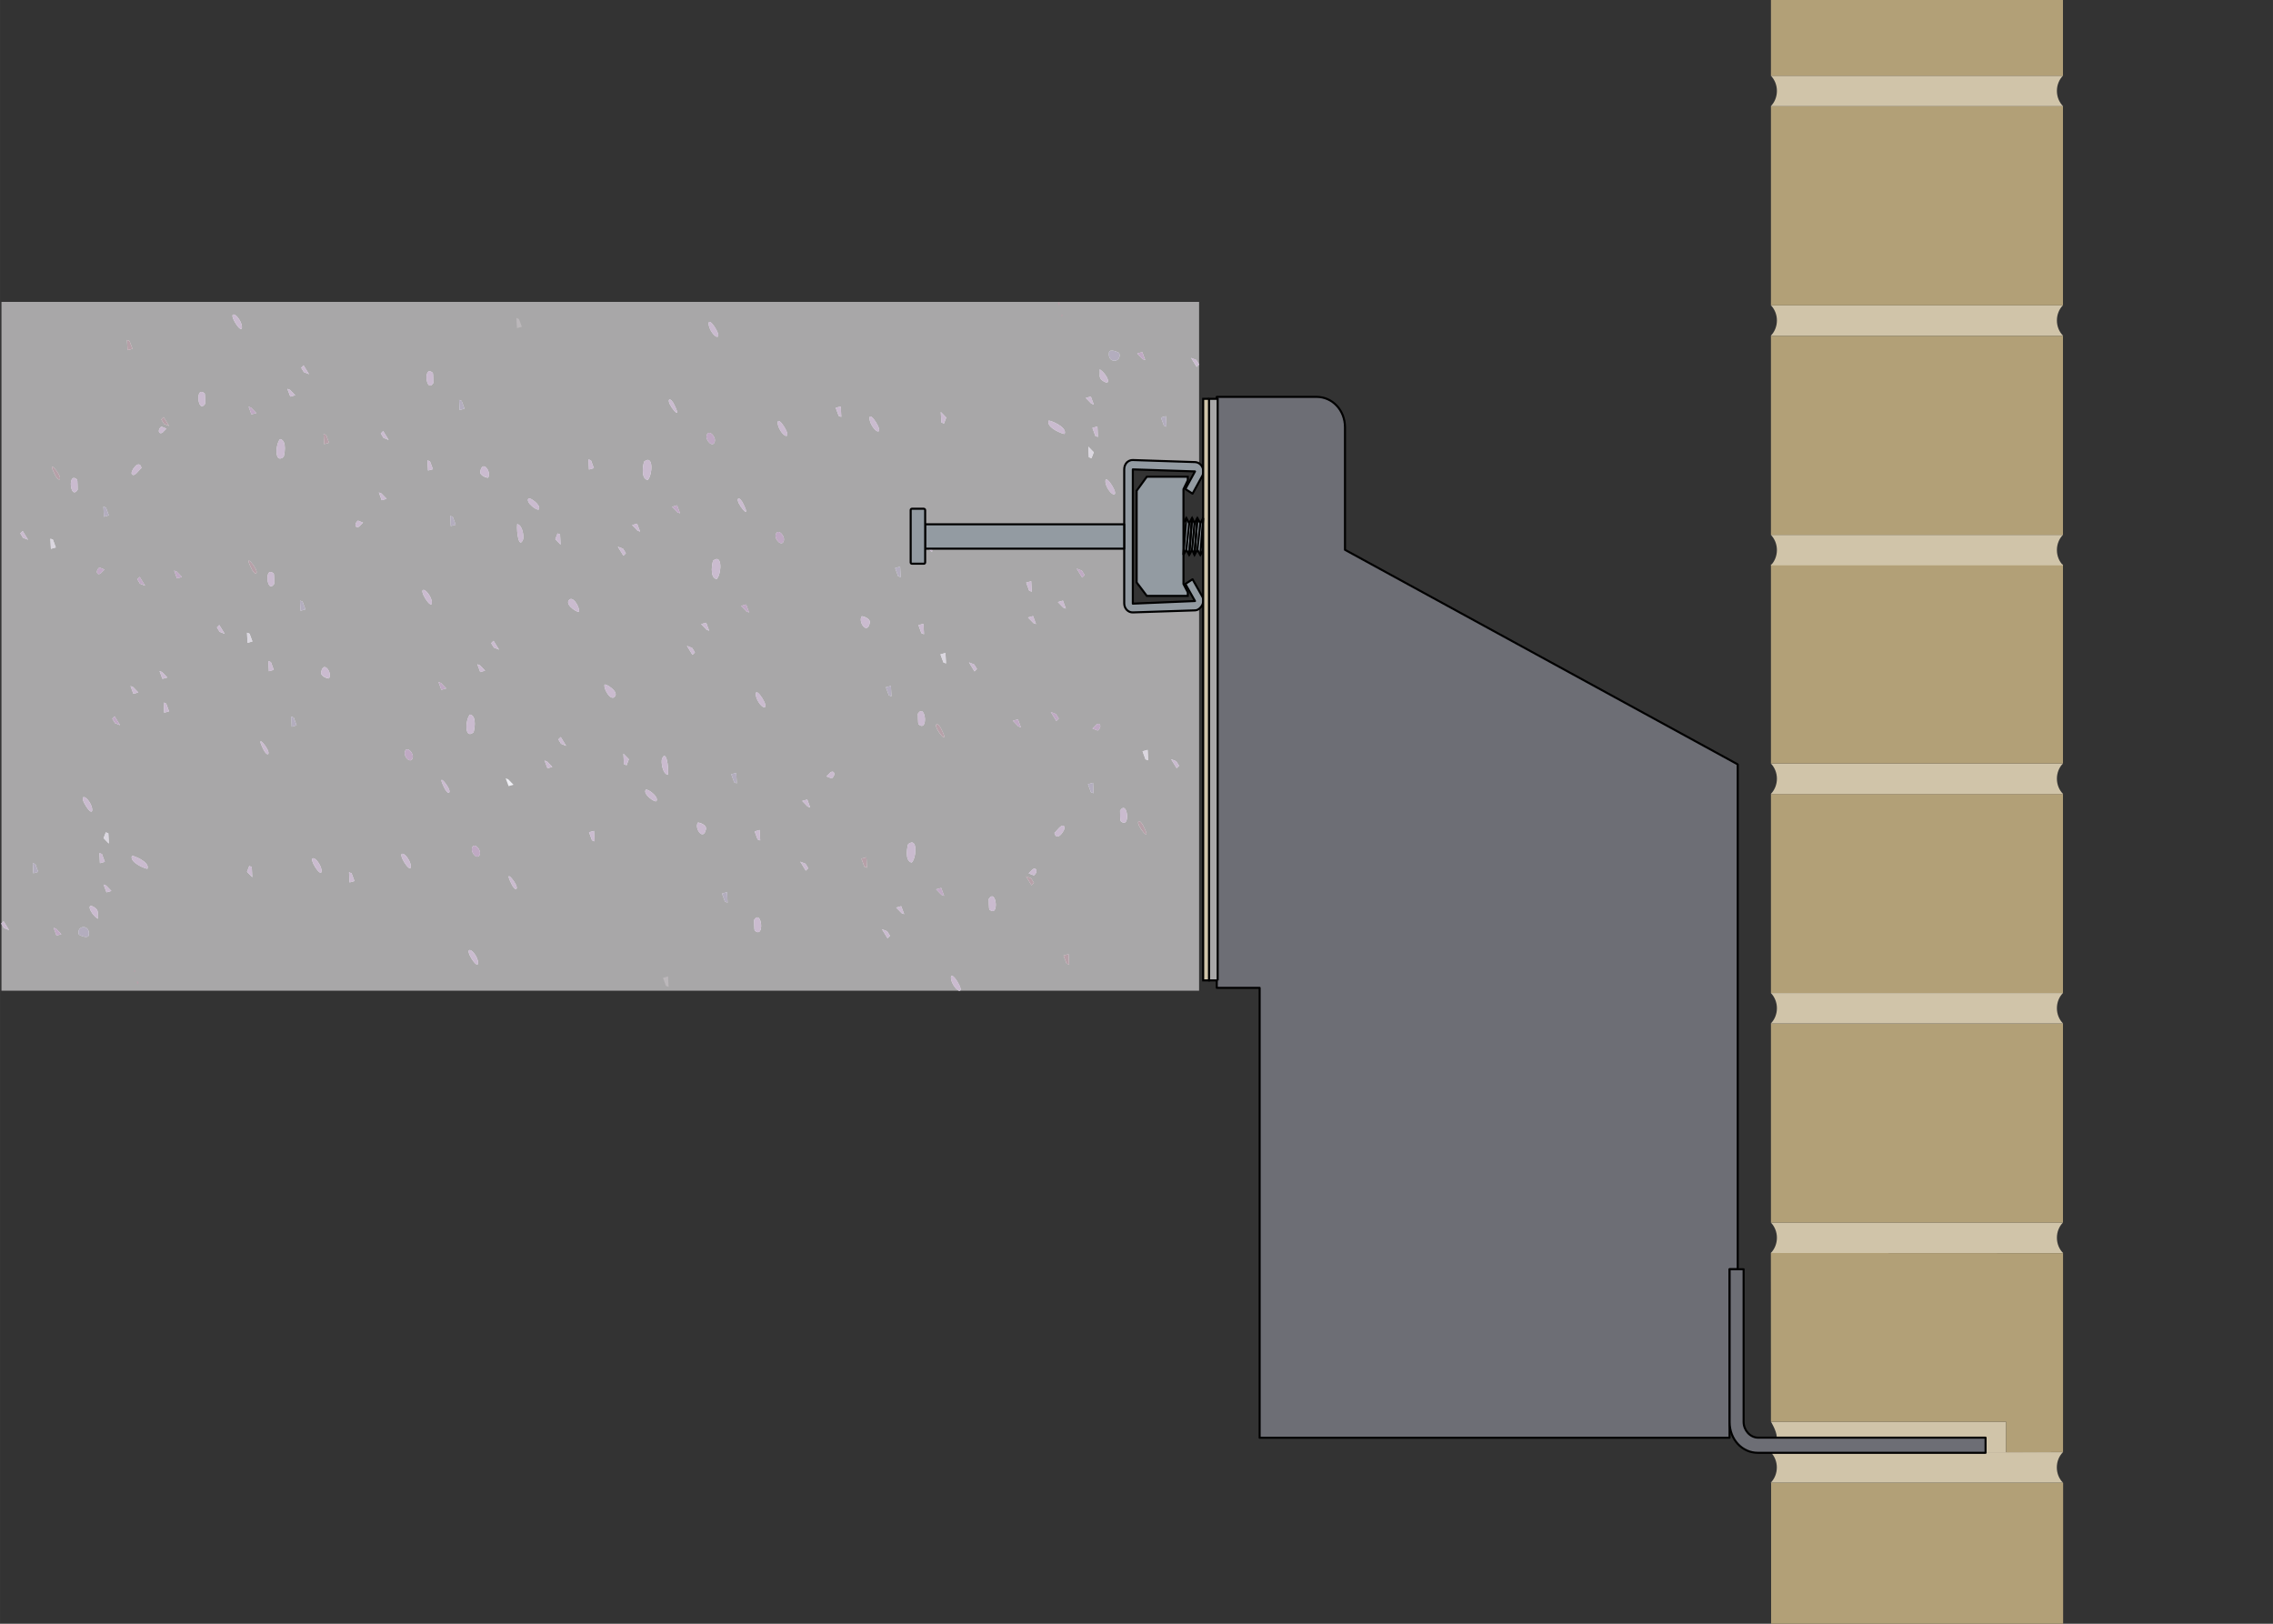 <?xml version="1.0" encoding="UTF-8"?> <svg xmlns="http://www.w3.org/2000/svg" xmlns:xlink="http://www.w3.org/1999/xlink" id="Layer_1" data-name="Layer 1" width="98mm" height="70mm" viewBox="0 0 277.8 198.43"><rect x="0" y="0" width="277.8" height="198.43" fill="#333333" stroke="none"/><defs><style> .cls-1, .cls-2 { fill: none; } .cls-3 { fill: #b3adbe; } .cls-4 { fill: #dbd7e0; } .cls-5 { fill: #b6a0a8; } .cls-6 { fill: #bfa9c3; } .cls-7 { fill: #bbb7ba; } .cls-8, .cls-9 { fill: #a8a7a8; } .cls-10, .cls-11 { stroke-linecap: round; stroke-linejoin: round; } .cls-10, .cls-11, .cls-2, .cls-9, .cls-12, .cls-13 { stroke: #000; stroke-width: .25px; } .cls-10, .cls-12 { fill: #939ba2; } .cls-11 { fill: #6d6e75; } .cls-2, .cls-9, .cls-12, .cls-13 { stroke-miterlimit: 10; } .cls-14 { fill: #cabbcf; } .cls-15 { fill: #b2a077; } .cls-16, .cls-13 { fill: #d0c4a9; } .cls-17 { fill: #efeff4; } .cls-18 { clip-path: url(#clippath); } </style><clipPath id="clippath"><rect class="cls-1" y="0" width="277.8" height="198.43"></rect></clipPath></defs><g class="cls-18"><g><g><g><path class="cls-16" d="M216.43,153.12c.47-.48.74-1.15.74-1.86s-.27-1.37-.74-1.86h35.7c-.47.48-.74,1.15-.74,1.86s.27,1.39.76,1.87c-.37,0-35.69,0-35.69,0"></path><rect class="cls-15" x="216.44" y="125.08" width="35.69" height="24.32"></rect></g><g><path class="cls-16" d="M216.43,125.07c.47-.48.74-1.15.74-1.86s-.27-1.37-.74-1.86h35.7c-.47.48-.74,1.15-.74,1.86s.27,1.39.76,1.87c-.37,0-35.69,0-35.69,0"></path><rect class="cls-15" x="216.44" y="97.03" width="35.69" height="24.32"></rect></g><g><path class="cls-16" d="M216.43,97.02c.47-.48.74-1.15.74-1.86s-.27-1.37-.74-1.86h35.7c-.47.48-.74,1.15-.74,1.86s.27,1.39.76,1.87c-.37,0-35.69,0-35.69,0"></path><rect class="cls-15" x="216.44" y="68.98" width="35.69" height="24.32"></rect></g><g><g><path class="cls-16" d="M216.43,69.08c.47-.48.74-1.15.74-1.86s-.27-1.37-.74-1.86h35.7c-.47.48-.74,1.15-.74,1.86s.27,1.39.76,1.87c-.37,0-35.69,0-35.69,0"></path><rect class="cls-15" x="216.44" y="41.04" width="35.69" height="24.32"></rect></g><g><path class="cls-16" d="M216.43,41.02c.47-.48.74-1.15.74-1.86s-.27-1.37-.74-1.86h35.7c-.47.48-.74,1.15-.74,1.86s.27,1.39.76,1.87c-.37,0-35.69,0-35.69,0"></path><rect class="cls-15" x="216.44" y="12.99" width="35.69" height="24.32"></rect></g><g><path class="cls-16" d="M216.43,12.97c.47-.48.74-1.15.74-1.86s-.27-1.37-.74-1.86h35.7c-.47.48-.74,1.15-.74,1.86s.27,1.39.76,1.87c-.37,0-35.69,0-35.69,0"></path><rect class="cls-15" x="216.44" y="-15.06" width="35.69" height="24.32"></rect></g></g><g><path class="cls-16" d="M245.18,177.48v-3.74h-28.74s.71,1.16.71,1.87h25.38s0,1.87,0,1.87h2.66"></path><path class="cls-16" d="M216.42,181.19c.47-.48.74-1.15.74-1.86s-.27-1.37-.74-1.86h35.7c-.47.48-.74,1.15-.74,1.86s.27,1.39.76,1.87c-.37,0-35.69,0-35.69,0"></path><rect class="cls-15" x="216.46" y="181.21" width="35.69" height="24.32"></rect><polygon class="cls-15" points="216.44 173.74 216.43 153.12 252.14 153.14 252.14 177.45 245.18 177.48 245.18 173.74 216.44 173.74"></polygon></g></g><g><polygon class="cls-8" points=".18 36.89 146.55 36.89 146.55 57.26 145.35 56.69 140.71 56.26 137.62 56.43 137.42 57.21 137.42 67.95 137.42 73.08 137.76 73.86 138.42 73.86 145.35 73.68 146.55 73.07 146.55 121.07 .18 121.07 .18 36.89"></polygon><g><path class="cls-5" d="M129.43,36.89c.14.26.04.58-.11.28-.08-.15.04-.17.11-.28Z"></path><g><path class="cls-17" d="M95.05,51.61c-.05.59.63,1.62,1.02,1.66.67.07-.95-2.5-1.02-1.66ZM90.21,60.95c-.36.42,1.76,2.91.66.68-.16-.4-.52-.84-.66-.68ZM102.14,49.84l.36.98.32.13-.07-1.28-.62.17ZM87.16,68.51c-.06.05-.53,2.09.43,2.26.57-.55.76-3.18-.43-2.26ZM73.88,83.68c-.13.55.86,2.19,1.32,1.36.35-.62-1.27-1.58-1.32-1.36ZM106.27,51.06c-.05.59.63,1.62,1.02,1.66.67.07-.95-2.5-1.02-1.66ZM94.81,65.29c-.21.6.76,1.6.98.81.18-.65-.72-1.56-.98-.81ZM85.69,76.27l.66.68.32.13-.36-.98-.62.17ZM83.95,78.92l.68,1.11.3-.3-.34-.55-.64-.25ZM90.57,74.04l.66.68.32.13-.36-.98-.62.17ZM114.98,50.35l.07,1.28.32.13.28-.73-.66-.68ZM76.19,92.11l.07,1.28.32.13.28-.73-.66-.68ZM71.99,101.71l.36.98.32.13-.07-1.28-.62.17ZM80.91,92.73c-.14.34.04,1.86.73,1.96.11-1.02-.23-3.15-.73-1.96ZM78.91,96.53c-.35.52,1.15,1.6,1.32,1.36.35-.52-1.15-1.6-1.32-1.36ZM92.37,84.77c-.05.59.63,1.62,1.02,1.66.67.07-.95-2.5-1.02-1.66ZM109.4,69.42l.36.98.32.13-.07-1.28-.62.17ZM112.96,65.82c-.36.42,1.76,2.91.66.68-.16-.4-.52-.84-.66-.68ZM135.54,43.08c-.2,1.42,1.6,1.23,1.25.08-.03-.09-1.18-.61-1.25-.08ZM128.16,51.41c-.34.89,1.92,1.72,1.96,1.61.34-.89-1.92-1.72-1.96-1.61ZM134.4,45.13c.09.62-.2,1.02.38,1.41,1.14.76.61-.76-.38-1.41ZM105.32,75.31c-.49.68.68,2.33.98.81.12-.6-.95-.85-.98-.81ZM132.7,48.63l.66.68.32.13-.36-.98-.62.17ZM138.99,43.2l.66.68.32.13-.36-.98-.62.17ZM133.51,52.29l.36.98.32.13-.07-1.28-.62.17ZM133.01,54.59l.07,1.28.32.13.28-.73-.66-.68ZM112.25,76.4l.36.98.32.13-.07-1.28-.62.17ZM145.57,43.73l.68,1.11.3-.3-.34-.55-.64-.25ZM108.27,83.99l.36.98.32.13-.07-1.28-.62.17ZM141.89,51.03l.36.98.32.13-.07-1.28-.62.17ZM135.1,58.76c-.05.59.63,1.62,1.02,1.66.67.07-.95-2.5-1.02-1.66ZM114.94,79.97l.36.98.32.13-.07-1.28-.62.17ZM98.04,97.88l.66.68.32.13-.36-.98-.62.17ZM101.01,94.88l.64.25c.64-.5.19-1.23-.34-.55l-.3.3ZM125.42,71.2l.36.98.32.13-.07-1.28-.62.17ZM112.18,87.22s.02,1.24.07,1.28c1.25,1.11.87-2.7-.07-1.28ZM118.42,80.94l.68,1.11.3-.3-.34-.55-.64-.25ZM125.64,75.46l.66.68.32.13-.36-.98-.62.17ZM131.58,69.47l.68,1.11.3-.3-.34-.55-.64-.25ZM97.8,105.29l.68,1.11.3-.3-.34-.55-.64-.25ZM114.44,88.53c-.36.42,1.76,2.91.66.68-.16-.4-.52-.84-.66-.68ZM129.29,73.57l.66.68.32.13-.36-.98-.62.17ZM105.28,104.93l.36.98.32.13-.07-1.28-.62.17ZM123.79,88.08l.66.68.32.13-.36-.98-.62.17ZM128.42,87l.68,1.11.3-.3-.34-.55-.64-.25ZM133.52,89.03l.64.25c.64-.5.19-1.23-.34-.55l-.3.3ZM120.84,109.86s.02,1.24.07,1.28c1.25,1.11.87-2.7-.07-1.28ZM128.87,101.78c.28,1.24,1.44-.45,1.21-.77-.32-.45-.93.57-1.21.77ZM125.39,107.08l.68,1.11.3-.3-.34-.55-.64-.25Z"></path><path class="cls-14" d="M87.16,68.51c1.19-.92,1,1.7.43,2.26-.96-.16-.49-2.21-.43-2.26Z"></path><path class="cls-14" d="M128.16,51.41c.04-.11,2.3.73,1.96,1.61-.04.11-2.3-.73-1.96-1.61Z"></path><path class="cls-3" d="M135.54,43.08c.07-.53,1.23-.01,1.25.08.34,1.15-1.45,1.34-1.25-.08Z"></path><path class="cls-14" d="M80.91,92.73c.5-1.19.83.94.73,1.96-.69-.1-.87-1.62-.73-1.96Z"></path><path class="cls-14" d="M112.18,87.22c.93-1.42,1.32,2.39.07,1.28-.05-.04-.09-1.24-.07-1.28Z"></path><path class="cls-14" d="M120.84,109.86c.93-1.42,1.32,2.39.07,1.28-.05-.04-.09-1.24-.07-1.28Z"></path><path class="cls-14" d="M73.88,83.68c.05-.22,1.67.74,1.32,1.36-.46.83-1.45-.81-1.32-1.36Z"></path><path class="cls-14" d="M95.05,51.61c.08-.84,1.7,1.72,1.02,1.66-.39-.04-1.08-1.07-1.02-1.66Z"></path><path class="cls-14" d="M106.27,51.06c.08-.84,1.7,1.72,1.02,1.66-.39-.04-1.08-1.07-1.02-1.66Z"></path><path class="cls-6" d="M94.81,65.29c.26-.76,1.16.16.98.81-.22.79-1.19-.2-.98-.81Z"></path><path class="cls-14" d="M78.91,96.53c.16-.24,1.67.84,1.32,1.36-.16.24-1.67-.84-1.32-1.36Z"></path><path class="cls-14" d="M92.37,84.77c.08-.84,1.7,1.72,1.02,1.66-.39-.04-1.08-1.07-1.02-1.66Z"></path><path class="cls-14" d="M134.4,45.13c.99.64,1.52,2.17.38,1.41-.58-.39-.3-.78-.38-1.41Z"></path><path class="cls-14" d="M105.32,75.31s1.1.2.98.81c-.3,1.53-1.47-.12-.98-.81Z"></path><path class="cls-14" d="M135.1,58.76c.08-.84,1.7,1.72,1.02,1.66-.39-.04-1.08-1.07-1.02-1.66Z"></path><path class="cls-14" d="M128.87,101.78c.28-.2.89-1.22,1.21-.77.23.33-.93,2.01-1.21.77Z"></path><polygon class="cls-14" points="125.42 71.2 126.04 71.02 126.1 72.3 125.79 72.18 125.42 71.2"></polygon><polygon class="cls-14" points="118.42 80.94 119.06 81.19 119.4 81.74 119.1 82.04 118.42 80.94"></polygon><polygon class="cls-14" points="125.64 75.46 126.26 75.28 126.62 76.26 126.3 76.14 125.64 75.46"></polygon><polygon class="cls-6" points="131.58 69.47 132.22 69.73 132.56 70.28 132.26 70.58 131.58 69.47"></polygon><polygon class="cls-14" points="97.8 105.29 98.44 105.55 98.78 106.1 98.48 106.4 97.8 105.29"></polygon><path class="cls-5" d="M114.44,88.53c.14-.16.5.28.66.68,1.1,2.23-1.01-.26-.66-.68Z"></path><polygon class="cls-14" points="129.29 73.57 129.91 73.4 130.27 74.38 129.95 74.25 129.29 73.57"></polygon><polygon class="cls-5" points="105.28 104.93 105.9 104.76 105.96 106.03 105.64 105.91 105.28 104.93"></polygon><polygon class="cls-6" points="123.79 88.08 124.4 87.91 124.77 88.88 124.45 88.76 123.79 88.08"></polygon><polygon class="cls-6" points="128.42 87 129.06 87.25 129.4 87.8 129.1 88.1 128.42 87"></polygon><path class="cls-6" d="M133.52,89.03l.3-.3c.53-.68.98.05.34.55l-.64-.25Z"></path><polygon class="cls-5" points="125.39 107.08 126.03 107.33 126.37 107.89 126.07 108.19 125.39 107.08"></polygon><polygon class="cls-14" points="85.69 76.27 86.3 76.1 86.67 77.07 86.35 76.95 85.69 76.27"></polygon><polygon class="cls-14" points="83.95 78.92 84.59 79.17 84.93 79.72 84.63 80.02 83.95 78.92"></polygon><polygon class="cls-6" points="90.57 74.04 91.19 73.86 91.55 74.84 91.23 74.72 90.57 74.04"></polygon><polygon class="cls-14" points="114.98 50.35 115.64 51.03 115.36 51.75 115.05 51.63 114.98 50.35"></polygon><polygon class="cls-14" points="76.19 92.11 76.85 92.79 76.57 93.51 76.25 93.39 76.19 92.11"></polygon><polygon class="cls-14" points="71.99 101.71 72.61 101.54 72.68 102.82 72.36 102.69 71.99 101.71"></polygon><polygon class="cls-3" points="109.4 69.42 110.01 69.24 110.08 70.52 109.76 70.39 109.4 69.42"></polygon><path class="cls-14" d="M112.96,65.82c.14-.16.5.28.66.68,1.1,2.23-1.01-.26-.66-.68Z"></path><path class="cls-14" d="M90.21,60.95c.14-.16.5.28.66.68,1.1,2.23-1.01-.26-.66-.68Z"></path><polygon class="cls-14" points="102.14 49.84 102.76 49.66 102.82 50.94 102.51 50.81 102.14 49.84"></polygon><polygon class="cls-14" points="132.7 48.63 133.32 48.46 133.68 49.44 133.36 49.31 132.7 48.63"></polygon><polygon class="cls-6" points="138.99 43.2 139.6 43.02 139.96 44 139.64 43.88 138.99 43.2"></polygon><polygon class="cls-14" points="133.51 52.29 134.13 52.12 134.2 53.4 133.88 53.27 133.51 52.29"></polygon><polygon class="cls-4" points="133.01 54.59 133.67 55.27 133.39 56 133.07 55.87 133.01 54.59"></polygon><polygon class="cls-14" points="112.25 76.4 112.87 76.22 112.93 77.5 112.62 77.37 112.25 76.4"></polygon><polygon class="cls-14" points="145.57 43.73 146.21 43.98 146.55 44.54 146.26 44.83 145.57 43.73"></polygon><polygon class="cls-3" points="108.27 83.99 108.88 83.82 108.95 85.1 108.63 84.97 108.27 83.99"></polygon><polygon class="cls-3" points="141.89 51.03 142.5 50.86 142.57 52.13 142.25 52.01 141.89 51.03"></polygon><polygon class="cls-4" points="114.94 79.97 115.55 79.79 115.62 81.07 115.3 80.95 114.94 79.97"></polygon><polygon class="cls-14" points="98.04 97.88 98.66 97.7 99.02 98.68 98.7 98.56 98.04 97.88"></polygon><path class="cls-14" d="M101.01,94.88l.3-.3c.53-.68.98.05.34.55l-.64-.25Z"></path><polygon class="cls-7" points="81.03 119.5 81.65 119.32 81.71 120.6 81.39 120.48 81.03 119.5"></polygon></g><polygon class="cls-5" points="129.76 38.43 129.92 38.5 129.76 38.71 129.7 38.64 129.76 38.43"></polygon><path class="cls-17" d="M86.61,39.5c-.05.59.63,1.62,1.02,1.66.67.07-.95-2.5-1.02-1.66Z"></path><path class="cls-17" d="M81.78,48.85c-.36.42,1.76,2.91.66.68-.16-.4-.52-.84-.66-.68Z"></path><path class="cls-17" d="M78.73,56.4c-.06.05-.53,2.09.43,2.26.57-.55.76-3.18-.43-2.26Z"></path><path class="cls-17" d="M86.37,53.18c-.21.6.76,1.6.98.81.18-.65-.72-1.56-.98-.81Z"></path><polygon class="cls-17" points="77.25 64.16 77.91 64.84 78.23 64.97 77.86 63.99 77.25 64.16"></polygon><polygon class="cls-17" points="75.51 66.81 76.19 67.91 76.49 67.61 76.15 67.06 75.51 66.81"></polygon><polygon class="cls-17" points="82.13 61.93 82.79 62.61 83.11 62.73 82.75 61.75 82.13 61.93"></polygon><path class="cls-14" d="M78.73,56.4c1.19-.92,1,1.7.43,2.26-.96-.16-.49-2.21-.43-2.26Z"></path><path class="cls-14" d="M86.61,39.5c.08-.84,1.7,1.72,1.02,1.66-.39-.04-1.08-1.07-1.02-1.66Z"></path><path class="cls-6" d="M86.37,53.18c.26-.76,1.16.16.98.81-.22.79-1.19-.2-.98-.81Z"></path><polygon class="cls-14" points="77.25 64.16 77.86 63.99 78.23 64.97 77.91 64.84 77.25 64.16"></polygon><polygon class="cls-14" points="75.51 66.81 76.15 67.06 76.49 67.61 76.19 67.91 75.51 66.81"></polygon><polygon class="cls-6" points="82.13 61.93 82.75 61.75 83.11 62.73 82.79 62.61 82.13 61.93"></polygon><path class="cls-14" d="M81.78,48.85c.14-.16.5.28.66.68,1.1,2.23-1.01-.26-.66-.68Z"></path><polygon class="cls-17" points="132.97 95.84 133.33 96.81 133.65 96.94 133.59 95.66 132.97 95.84"></polygon><polygon class="cls-17" points="139.64 91.81 140 92.79 140.32 92.91 140.26 91.64 139.64 91.81"></polygon><path class="cls-17" d="M125.72,106.73l.64.25c.64-.5.19-1.23-.34-.55l-.3.3Z"></path><path class="cls-17" d="M136.89,99.06s.02,1.24.07,1.28c1.25,1.11.87-2.7-.07-1.28Z"></path><polygon class="cls-17" points="143.13 92.78 143.81 93.88 144.1 93.58 143.76 93.03 143.13 92.78"></polygon><path class="cls-17" d="M139.14,100.38c-.36.42,1.76,2.91.66.68-.16-.4-.52-.84-.66-.68Z"></path><polyline class="cls-17" points="130.66 117.88 130.6 116.6 129.98 116.77 130.35 117.75"></polyline><path class="cls-14" d="M136.89,99.06c.93-1.42,1.32,2.39.07,1.28-.05-.04-.09-1.24-.07-1.28Z"></path><polygon class="cls-14" points="143.13 92.78 143.76 93.03 144.1 93.58 143.81 93.88 143.13 92.78"></polygon><path class="cls-5" d="M139.14,100.38c.14-.16.5.28.66.68,1.1,2.23-1.01-.26-.66-.68Z"></path><polyline class="cls-5" points="130.35 117.75 129.98 116.77 130.6 116.6 130.66 117.88"></polyline><polygon class="cls-3" points="132.97 95.84 133.59 95.66 133.65 96.94 133.33 96.81 132.97 95.84"></polygon><polygon class="cls-4" points="139.64 91.81 140.26 91.64 140.32 92.91 140 92.79 139.64 91.81"></polygon><path class="cls-14" d="M125.72,106.73l.3-.3c.53-.68.98.05.34.55l-.64-.25Z"></path><path class="cls-17" d="M111,103.15c-.06.05-.53,2.09.43,2.26.57-.55.76-3.18-.43-2.26Z"></path><polygon class="cls-17" points="109.53 110.91 110.19 111.59 110.51 111.72 110.14 110.74 109.53 110.91"></polygon><polygon class="cls-17" points="107.79 113.56 108.47 114.66 108.77 114.36 108.43 113.81 107.79 113.56"></polygon><polygon class="cls-17" points="114.41 108.68 115.07 109.36 115.39 109.48 115.03 108.51 114.41 108.68"></polygon><path class="cls-17" d="M117.24,121.07c.67.07-.95-2.5-1.02-1.66-.05.59.63,1.62,1.02,1.66"></path><path class="cls-14" d="M111,103.15c1.19-.92,1,1.7.43,2.26-.96-.16-.49-2.21-.43-2.26Z"></path><path class="cls-14" d="M117.24,121.07c-.39-.04-1.08-1.07-1.02-1.66.08-.84,1.7,1.72,1.02,1.66"></path><polygon class="cls-14" points="109.53 110.91 110.14 110.74 110.51 111.72 110.19 111.59 109.53 110.91"></polygon><polygon class="cls-14" points="107.79 113.56 108.43 113.81 108.77 114.36 108.47 114.66 107.79 113.56"></polygon><polygon class="cls-6" points="114.41 108.68 115.03 108.51 115.39 109.48 115.07 109.36 114.41 108.68"></polygon><polyline class="cls-17" points="89.37 94.62 89.73 95.6 90.05 95.73 89.98 94.45"></polyline><path class="cls-17" d="M85.3,100.52c-.49.68.68,2.33.98.81.12-.6-.95-.85-.98-.81Z"></path><polyline class="cls-17" points="92.84 101.43 92.23 101.6 92.59 102.58 92.91 102.71"></polyline><polygon class="cls-17" points="88.24 109.2 88.6 110.18 88.92 110.31 88.86 109.03 88.24 109.2"></polygon><path class="cls-17" d="M92.16,112.43s.02,1.24.07,1.28c1.25,1.11.87-2.7-.07-1.28Z"></path><path class="cls-14" d="M92.16,112.43c.93-1.42,1.32,2.39.07,1.28-.05-.04-.09-1.24-.07-1.28Z"></path><path class="cls-14" d="M85.3,100.52s1.1.2.98.81c-.3,1.53-1.47-.12-.98-.81Z"></path><polyline class="cls-3" points="89.98 94.45 90.05 95.73 89.73 95.6 89.37 94.62"></polyline><polyline class="cls-14" points="92.91 102.71 92.59 102.58 92.23 101.6 92.84 101.43"></polyline><polygon class="cls-3" points="88.24 109.2 88.86 109.03 88.92 110.31 88.6 110.18 88.24 109.2"></polygon></g><g><path class="cls-5" d="M16.8,120.29c-.13-.25-.04-.56.11-.27.08.15-.04.16-.11.27Z"></path><g><path class="cls-17" d="M50.21,105.94c.05-.57-.62-1.58-1-1.61-.66-.06.92,2.43,1,1.61ZM54.9,96.85c.34-.41-1.71-2.82-.64-.66.16.39.51.82.64.66ZM43.32,107.67l-.35-.95-.31-.12.06,1.24.6-.17ZM57.86,89.51c.06-.04.52-2.04-.42-2.19-.55.54-.73,3.09.42,2.19ZM70.76,74.74c.13-.53-.83-2.13-1.28-1.32-.34.6,1.23,1.54,1.28,1.32ZM39.3,106.49c.05-.57-.62-1.58-1-1.61-.66-.06.92,2.43,1,1.61ZM50.43,92.64c.2-.59-.74-1.56-.95-.78-.17.63.7,1.52.95.78ZM59.29,81.96l-.64-.66-.31-.12.35.95.6-.17ZM60.98,79.38l-.66-1.07-.29.29.33.54.62.25ZM54.54,84.13l-.64-.66-.31-.12.35.95.6-.17ZM30.83,107.19l-.06-1.24-.31-.12-.27.71.64.66ZM68.51,66.55l-.06-1.24-.31-.12-.27.71.64.66ZM72.58,57.21l-.35-.95-.31-.12.06,1.24.6-.17ZM63.92,65.95c.14-.33-.04-1.8-.71-1.9-.1.99.22,3.06.71,1.9ZM65.85,62.25c.34-.5-1.12-1.55-1.28-1.32-.34.5,1.12,1.55,1.28,1.32ZM52.78,73.7c.05-.57-.62-1.58-1-1.61-.66-.06.92,2.43,1,1.61ZM36.25,88.64l-.35-.95-.31-.12.06,1.24.6-.17ZM32.78,92.14c.34-.41-1.71-2.82-.64-.66.16.39.51.82.64.66ZM10.85,114.27c.19-1.38-1.55-1.19-1.22-.08.03.09,1.15.59,1.22.08ZM18.02,106.16c.33-.86-1.86-1.67-1.9-1.57-.33.86,1.86,1.67,1.9,1.57ZM11.96,112.28c-.09-.6.19-.99-.38-1.37-1.11-.74-.59.74.38,1.37ZM40.2,82.91c.47-.66-.66-2.27-.95-.78-.11.59.92.82.95.78ZM13.61,108.88l-.64-.66-.31-.12.35.95.6-.17ZM7.5,114.16l-.64-.66-.31-.12.35.95.6-.17ZM12.81,105.32l-.35-.95-.31-.12.06,1.24.6-.17ZM13.3,103.08l-.06-1.24-.31-.12-.27.71.64.66ZM33.46,81.86l-.35-.95-.31-.12.06,1.24.6-.17ZM1.1,113.65l-.66-1.07-.29.29.33.54.62.25ZM37.33,74.47l-.35-.95-.31-.12.06,1.24.6-.17ZM4.67,106.55l-.35-.95-.31-.12.06,1.24.6-.17ZM11.27,99.02c.05-.57-.62-1.58-1-1.61-.66-.06.92,2.43,1,1.61ZM30.85,78.39l-.35-.95-.31-.12.06,1.24.6-.17ZM47.25,60.96l-.64-.66-.31-.12.35.95.6-.17ZM44.37,63.87l-.62-.25c-.62.49-.19,1.2.33.54l.29-.29ZM20.66,86.93l-.35-.95-.31-.12.06,1.24.6-.17ZM33.52,71.34s-.02-1.2-.06-1.24c-1.22-1.08-.84,2.62.06,1.24ZM27.46,77.45l-.66-1.07-.29.29.33.54.62.25ZM20.45,82.79l-.64-.66-.31-.12.35.95.6-.17ZM14.67,88.61l-.66-1.07-.29.29.33.54.62.25ZM47.49,53.75l-.66-1.07-.29.29.33.54.62.25ZM31.33,70.06c.34-.41-1.71-2.82-.64-.66.16.39.51.82.64.66ZM16.9,84.62l-.64-.66-.31-.12.35.95.6-.17ZM40.21,54.11l-.35-.95-.31-.12.06,1.24.6-.17ZM22.23,70.51l-.64-.66-.31-.12.35.95.6-.17ZM17.73,71.57l-.66-1.07-.29.29.33.54.62.25ZM12.77,69.6l-.62-.25c-.62.49-.19,1.2.33.54l.29-.29ZM25.08,49.33s-.02-1.2-.06-1.24c-1.22-1.08-.84,2.62.06,1.24ZM17.29,57.19c-.27-1.21-1.4.43-1.18.75.31.43.9-.56,1.18-.75ZM20.66,52.04l-.66-1.07-.29.29.33.54.62.25Z"></path><path class="cls-14" d="M57.86,89.51c-1.15.9-.97-1.66-.42-2.19.93.16.48,2.15.42,2.19Z"></path><path class="cls-14" d="M18.02,106.16c-.04.1-2.23-.7-1.9-1.57.04-.1,2.23.7,1.9,1.57Z"></path><path class="cls-3" d="M10.85,114.27c-.07.52-1.19.01-1.22-.08-.33-1.11,1.41-1.3,1.22.08Z"></path><path class="cls-14" d="M63.92,65.95c-.49,1.16-.81-.91-.71-1.9.67.1.85,1.57.71,1.9Z"></path><path class="cls-14" d="M33.52,71.34c-.91,1.38-1.28-2.33-.06-1.24.04.04.09,1.2.06,1.24Z"></path><path class="cls-14" d="M25.08,49.33c-.91,1.38-1.28-2.33-.06-1.24.04.04.09,1.2.06,1.24Z"></path><path class="cls-14" d="M70.76,74.74c-.05.21-1.62-.72-1.28-1.32.45-.81,1.41.79,1.28,1.32Z"></path><path class="cls-14" d="M50.21,105.94c-.07.82-1.65-1.67-1-1.61.38.04,1.05,1.04,1,1.61Z"></path><path class="cls-14" d="M39.3,106.49c-.07.82-1.65-1.67-1-1.61.38.04,1.05,1.04,1,1.61Z"></path><path class="cls-6" d="M50.43,92.64c-.26.74-1.12-.15-.95-.78.21-.77,1.16.2.95.78Z"></path><path class="cls-14" d="M65.85,62.25c-.16.23-1.63-.82-1.28-1.32.16-.23,1.63.82,1.28,1.32Z"></path><path class="cls-14" d="M52.78,73.7c-.07.82-1.65-1.67-1-1.61.38.04,1.05,1.04,1,1.61Z"></path><path class="cls-14" d="M11.96,112.28c-.97-.63-1.48-2.11-.38-1.37.56.38.29.76.38,1.37Z"></path><path class="cls-14" d="M40.2,82.91s-1.07-.2-.95-.78c.29-1.48,1.43.12.95.78Z"></path><path class="cls-14" d="M11.27,99.02c-.07.82-1.65-1.67-1-1.61.38.04,1.05,1.04,1,1.61Z"></path><path class="cls-14" d="M17.29,57.19c-.27.19-.86,1.19-1.18.75-.23-.32.91-1.96,1.18-.75Z"></path><polygon class="cls-14" points="20.66 86.93 20.06 87.1 20 85.85 20.31 85.98 20.66 86.93"></polygon><polygon class="cls-14" points="27.46 77.45 26.84 77.21 26.51 76.67 26.79 76.38 27.46 77.45"></polygon><polygon class="cls-14" points="20.45 82.79 19.85 82.95 19.49 82 19.8 82.12 20.45 82.79"></polygon><polygon class="cls-6" points="14.67 88.61 14.05 88.36 13.72 87.83 14.01 87.54 14.67 88.61"></polygon><polygon class="cls-14" points="47.49 53.75 46.87 53.51 46.53 52.97 46.82 52.68 47.49 53.75"></polygon><path class="cls-5" d="M31.33,70.06c-.13.16-.49-.27-.64-.66-1.07-2.16.99.25.64.66Z"></path><polygon class="cls-14" points="16.9 84.62 16.3 84.79 15.94 83.84 16.25 83.96 16.9 84.62"></polygon><polygon class="cls-5" points="40.21 54.11 39.61 54.28 39.55 53.04 39.86 53.16 40.21 54.11"></polygon><polygon class="cls-6" points="22.23 70.51 21.64 70.68 21.28 69.73 21.59 69.85 22.23 70.51"></polygon><polygon class="cls-6" points="17.73 71.57 17.11 71.32 16.78 70.79 17.07 70.49 17.73 71.57"></polygon><path class="cls-6" d="M12.77,69.6l-.29.29c-.52.66-.95-.05-.33-.54l.62.25Z"></path><polygon class="cls-5" points="20.66 52.04 20.04 51.8 19.71 51.26 20 50.97 20.66 52.04"></polygon><polygon class="cls-14" points="59.29 81.96 58.69 82.13 58.34 81.18 58.65 81.3 59.29 81.96"></polygon><polygon class="cls-14" points="60.98 79.38 60.36 79.14 60.02 78.6 60.31 78.31 60.98 79.38"></polygon><polygon class="cls-6" points="54.54 84.13 53.94 84.3 53.59 83.35 53.9 83.47 54.54 84.13"></polygon><polygon class="cls-14" points="30.83 107.19 30.19 106.53 30.46 105.82 30.77 105.94 30.83 107.19"></polygon><polygon class="cls-14" points="68.51 66.55 67.87 65.89 68.13 65.18 68.44 65.31 68.51 66.55"></polygon><polygon class="cls-14" points="72.58 57.21 71.98 57.38 71.91 56.13 72.22 56.26 72.58 57.21"></polygon><polygon class="cls-3" points="36.25 88.64 35.65 88.81 35.58 87.57 35.89 87.69 36.25 88.64"></polygon><path class="cls-14" d="M32.78,92.14c-.13.16-.49-.27-.64-.66-1.07-2.16.99.25.64.66Z"></path><path class="cls-14" d="M54.9,96.85c-.13.16-.49-.27-.64-.66-1.07-2.16.99.25.64.66Z"></path><polygon class="cls-14" points="43.32 107.67 42.72 107.84 42.65 106.6 42.96 106.72 43.32 107.67"></polygon><polygon class="cls-14" points="13.61 108.88 13.01 109.04 12.65 108.09 12.96 108.21 13.61 108.88"></polygon><polygon class="cls-6" points="7.5 114.16 6.9 114.33 6.55 113.38 6.86 113.5 7.5 114.16"></polygon><polygon class="cls-14" points="12.81 105.32 12.21 105.48 12.15 104.24 12.46 104.36 12.81 105.32"></polygon><polygon class="cls-4" points="13.3 103.08 12.66 102.42 12.93 101.71 13.24 101.83 13.3 103.08"></polygon><polygon class="cls-14" points="33.46 81.86 32.86 82.03 32.8 80.79 33.11 80.91 33.46 81.86"></polygon><polygon class="cls-14" points="1.1 113.65 .48 113.41 .14 112.87 .43 112.58 1.1 113.65"></polygon><polygon class="cls-3" points="37.33 74.47 36.73 74.64 36.66 73.39 36.97 73.52 37.33 74.47"></polygon><polygon class="cls-3" points="4.67 106.55 4.08 106.72 4.01 105.48 4.32 105.6 4.67 106.55"></polygon><polygon class="cls-4" points="30.85 78.39 30.25 78.56 30.19 77.32 30.5 77.44 30.85 78.39"></polygon><polygon class="cls-14" points="47.25 60.96 46.66 61.13 46.3 60.18 46.61 60.3 47.25 60.96"></polygon><path class="cls-14" d="M44.37,63.87l-.29.29c-.52.66-.95-.05-.33-.54l.62.25Z"></path><polygon class="cls-7" points="63.78 39.93 63.18 40.1 63.11 38.85 63.42 38.98 63.78 39.93"></polygon></g><polygon class="cls-5" points="16.48 118.79 16.32 118.72 16.48 118.51 16.53 118.58 16.48 118.79"></polygon><path class="cls-17" d="M58.43,117.71c.05-.57-.62-1.58-1-1.61-.66-.06.92,2.43,1,1.61Z"></path><path class="cls-17" d="M63.12,108.62c.34-.41-1.71-2.82-.64-.66.16.39.51.82.64.66Z"></path><path class="cls-17" d="M58.64,104.41c.2-.59-.74-1.56-.95-.78-.17.63.7,1.52.95.78Z"></path><polygon class="cls-17" points="67.5 93.72 66.86 93.06 66.55 92.94 66.91 93.89 67.5 93.72"></polygon><polygon class="cls-17" points="69.19 91.15 68.53 90.07 68.24 90.36 68.57 90.9 69.19 91.15"></polygon><polygon class="cls-17" points="62.76 95.9 62.12 95.24 61.8 95.11 62.16 96.07 62.76 95.9"></polygon><path class="cls-14" d="M58.43,117.71c-.07.82-1.65-1.67-1-1.61.38.04,1.05,1.04,1,1.61Z"></path><path class="cls-6" d="M58.64,104.41c-.26.74-1.12-.15-.95-.78.21-.77,1.16.2.95.78Z"></path><polygon class="cls-14" points="67.5 93.72 66.91 93.89 66.55 92.94 66.86 93.06 67.5 93.72"></polygon><polygon class="cls-14" points="69.19 91.15 68.57 90.9 68.24 90.36 68.53 90.07 69.19 91.15"></polygon><path class="cls-14" d="M63.12,108.62c-.13.16-.49-.27-.64-.66-1.07-2.16.99.25.64.66Z"></path><polygon class="cls-17" points="13.3 62.98 12.95 62.03 12.64 61.91 12.7 63.15 13.3 62.98"></polygon><polygon class="cls-17" points="6.82 66.9 6.47 65.95 6.16 65.83 6.22 67.07 6.82 66.9"></polygon><path class="cls-17" d="M20.34,52.38l-.62-.25c-.62.49-.19,1.2.33.54l.29-.29Z"></path><path class="cls-17" d="M9.49,59.85s-.02-1.2-.06-1.24c-1.22-1.08-.84,2.62.06,1.24Z"></path><polygon class="cls-17" points="3.43 65.96 2.77 64.89 2.48 65.18 2.81 65.72 3.43 65.96"></polygon><path class="cls-17" d="M7.3,58.57c.34-.41-1.71-2.82-.64-.66.16.39.51.82.64.66Z"></path><polyline class="cls-17" points="15.52 41.55 15.59 42.79 16.19 42.62 15.83 41.67"></polyline><path class="cls-14" d="M9.49,59.85c-.91,1.38-1.28-2.33-.06-1.24.04.04.09,1.2.06,1.24Z"></path><polygon class="cls-14" points="3.43 65.96 2.81 65.72 2.48 65.18 2.77 64.89 3.43 65.96"></polygon><path class="cls-5" d="M7.3,58.57c-.13.16-.49-.27-.64-.66-1.07-2.16.99.25.64.66Z"></path><polyline class="cls-5" points="15.83 41.67 16.19 42.62 15.59 42.79 15.52 41.55"></polyline><polygon class="cls-3" points="13.3 62.98 12.7 63.15 12.64 61.91 12.95 62.03 13.3 62.98"></polygon><polygon class="cls-4" points="6.82 66.9 6.22 67.07 6.16 65.83 6.47 65.95 6.82 66.9"></polygon><path class="cls-14" d="M20.34,52.38l-.29.29c-.52.66-.95-.05-.33-.54l.62.25Z"></path><path class="cls-17" d="M34.65,55.85c.06-.04.52-2.04-.42-2.19-.55.54-.73,3.09.42,2.19Z"></path><polygon class="cls-17" points="36.08 48.3 35.44 47.64 35.12 47.52 35.48 48.47 36.08 48.3"></polygon><polygon class="cls-17" points="37.77 45.73 37.1 44.65 36.81 44.94 37.14 45.48 37.77 45.73"></polygon><polygon class="cls-17" points="31.33 50.48 30.69 49.82 30.38 49.69 30.73 50.64 31.33 50.48"></polygon><path class="cls-17" d="M28.57,38.43c-.66-.06.92,2.43,1,1.61.05-.57-.62-1.58-1-1.61"></path><path class="cls-14" d="M34.65,55.85c-1.15.9-.97-1.66-.42-2.19.93.16.48,2.15.42,2.19Z"></path><path class="cls-14" d="M28.57,38.43c.38.04,1.05,1.04,1,1.61-.07.82-1.65-1.67-1-1.61"></path><polygon class="cls-14" points="36.08 48.3 35.48 48.47 35.12 47.52 35.44 47.64 36.08 48.3"></polygon><polygon class="cls-14" points="37.77 45.73 37.14 45.48 36.81 44.94 37.1 44.65 37.77 45.73"></polygon><polygon class="cls-6" points="31.33 50.48 30.73 50.64 30.38 49.69 30.69 49.82 31.33 50.48"></polygon><polyline class="cls-17" points="55.69 64.12 55.34 63.17 55.03 63.04 55.09 64.29"></polyline><path class="cls-17" d="M59.65,58.38c.47-.66-.66-2.27-.95-.78-.11.59.92.82.95.78Z"></path><polyline class="cls-17" points="52.31 57.5 52.91 57.34 52.55 56.38 52.24 56.26"></polyline><polygon class="cls-17" points="56.77 49.94 56.42 48.99 56.11 48.87 56.17 50.11 56.77 49.94"></polygon><path class="cls-17" d="M52.96,46.81s-.02-1.2-.06-1.24c-1.22-1.08-.84,2.62.06,1.24Z"></path><path class="cls-14" d="M52.96,46.81c-.91,1.38-1.28-2.33-.06-1.24.04.04.09,1.2.06,1.24Z"></path><path class="cls-14" d="M59.65,58.38s-1.07-.2-.95-.78c.29-1.48,1.43.12.95.78Z"></path><polyline class="cls-3" points="55.09 64.29 55.03 63.04 55.34 63.17 55.69 64.12"></polyline><polyline class="cls-14" points="52.24 56.26 52.55 56.38 52.91 57.34 52.31 57.5"></polyline><polygon class="cls-3" points="56.77 49.94 56.17 50.11 56.11 48.87 56.42 48.99 56.77 49.94"></polygon></g></g><path class="cls-11" d="M153.95,175.7v-54.98h-5.24V48.5h12.19c1.94,0,3.48,1.62,3.48,3.71v14.98l48,26.22v61.7h-1v20.59h-57.43"></path><polygon class="cls-12" points="147.05 63.31 146.7 63.95 146.34 63.31 145.99 63.95 145.69 63.31 145.34 63.95 144.99 63.31 144.63 63.95 144.63 67.81 144.99 67.18 145.34 67.81 145.69 67.18 145.99 67.81 146.34 67.18 146.7 67.81 147.05 67.18 147.05 63.31"></polygon><path class="cls-12" d="M139,71.28l1.16,1.54h5.01v-.44l-.53-1.01v-11.59l.53-1.08v-.44h-5.01l-1.24,1.71v11.21l.08.11Z"></path><path class="cls-10" d="M138.45,74.84l7.6-.25c.37-.01.7-.3.88-.64.17-.34.2-.73,0-1.07l-1.18-2.09-.88.57,1.18,2.09-7.6.32v-16.41l7.6.25-1.18,2.15.88.57,1.18-2.15c.19-.34.17-.79,0-1.13-.17-.34-.51-.56-.87-.58,0,0-7.6-.25-7.6-.25-.28-.01-.55.1-.75.31-.2.21-.31.5-.31.83v16.37c0,.3.11.59.31.8.2.21.47.32.75.31"></path><polyline class="cls-9" points="148.82 119.81 147.76 119.81 147.76 48.74 148.82 48.74 148.82 119.81"></polyline><polyline class="cls-13" points="147.76 48.74 147.05 48.74 147.05 119.81 147.76 119.81 147.76 48.74"></polyline><line class="cls-2" x1="146.34" y1="63.31" x2="145.99" y2="67.81"></line><line class="cls-2" x1="145.34" y1="67.81" x2="145.69" y2="63.31"></line><line class="cls-2" x1="145.69" y1="63.31" x2="145.34" y2="67.81"></line><line class="cls-2" x1="144.63" y1="67.81" x2="144.99" y2="63.31"></line><line class="cls-2" x1="145.34" y1="63.95" x2="144.99" y2="67.18"></line><line class="cls-2" x1="145.99" y1="63.95" x2="145.69" y2="67.18"></line><line class="cls-2" x1="146.34" y1="63.31" x2="145.99" y2="67.81"></line><line class="cls-2" x1="146.7" y1="67.81" x2="147.05" y2="63.31"></line><line class="cls-2" x1="146.7" y1="63.95" x2="146.34" y2="67.18"></line><polyline class="cls-10" points="137.39 64.07 113.06 64.07 113.06 67.05 137.39 67.05 137.39 64.07"></polyline><path class="cls-10" d="M111.3,62.36v6.37c0,.09.07.16.15.16h1.46c.09,0,.16-.07.16-.16v-6.39c0-.09-.08-.17-.17-.17h-1.45c-.08,0-.15.07-.15.16v.03Z"></path><path class="cls-11" d="M242.67,177.53v-1.84h-27.8c-.96,0-1.77-.9-1.77-1.93v-18.65h-1.71v18.69c0,2.08,1.51,3.74,3.45,3.74h27.83"></path></g></g></svg> 